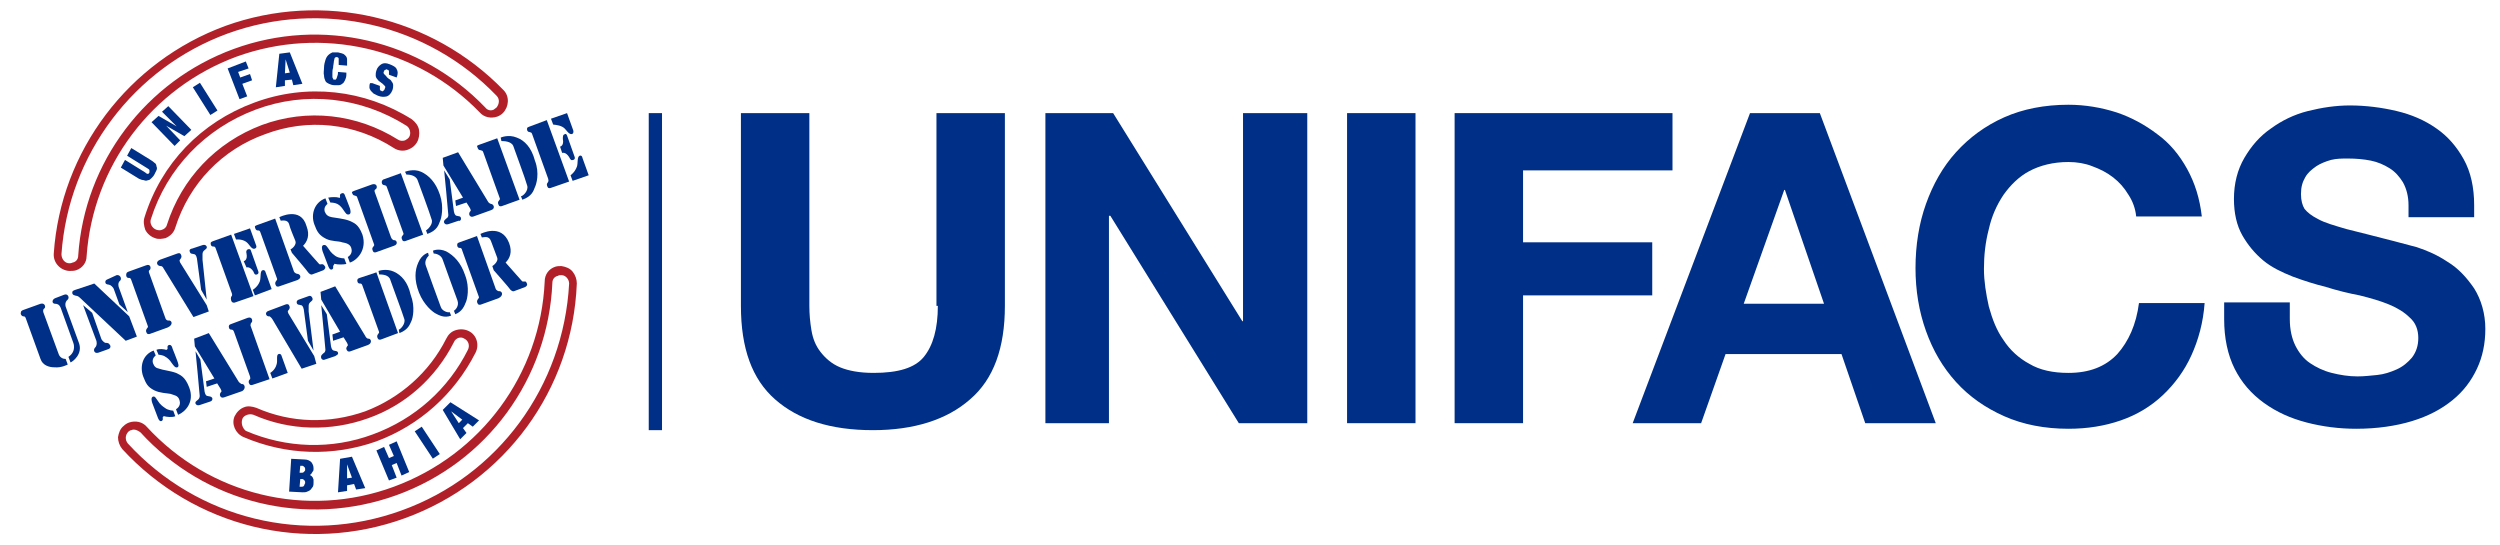<?xml version="1.0" encoding="iso-8859-1" ?>
<svg width="358" height="78" viewBox="0 0 358 78" fill="none" xmlns="http://www.w3.org/2000/svg">
<path d="M33.9 8.1C46.1 3.7 59.7 6.8 68.7 16.1C69.3 16.8 70.3 17 71.2 16.7C71.5 16.6 71.8 16.4 72 16.2C72.9 15.3 73 13.8 72.1 12.9C61.8 2.3 46.2 -1.3 32.3 3.7C18.4 8.8 8.7 21.6 7.7 36.3C7.6 37.6 8.6 38.7 9.9 38.8C10.2 38.8 10.6 38.8 10.9 38.7C11.8 38.4 12.4 37.6 12.4 36.7C13.3 23.8 21.7 12.6 33.9 8.1ZM11.2 36.6C11.2 37.1 10.9 37.5 10.4 37.6C10.2 37.7 10.1 37.7 9.9 37.7C9.3 37.7 8.8 37.1 8.8 36.4C9.8 22.1 19.2 9.7 32.6 4.8C46.1 -0.1 61.2 3.4 71.1 13.7C71.6 14.2 71.5 14.9 71.1 15.4C71 15.5 70.8 15.6 70.7 15.7C70.3 15.9 69.8 15.8 69.5 15.4C60.2 5.7 46.1 2.4 33.5 7C20.9 11.6 12.1 23.2 11.2 36.6Z" fill="#B12028"/>
<path d="M82 38.9C81.6 38.4 81 38.2 80.4 38.1C80.1 38.1 79.8 38.1 79.5 38.2C78.6 38.5 78 39.3 78 40.3C77.4 53.6 68.9 65.1 56.4 69.7C43.9 74.3 30 70.9 21 61.1C20.4 60.4 19.4 60.2 18.5 60.5C18.2 60.6 17.9 60.8 17.7 61C17.2 61.4 17 62 16.9 62.6C16.9 63.2 17.1 63.8 17.5 64.3C27.8 75.5 43.7 79.4 58 74.2C72.3 69 82 55.8 82.6 40.6C82.6 40 82.4 39.4 82 38.9ZM57.5 73.1C43.7 78.1 28.3 74.4 18.3 63.5C17.9 63 17.9 62.3 18.4 61.8C18.5 61.7 18.7 61.6 18.8 61.6C19.2 61.4 19.7 61.6 20.1 61.9C29.4 72.1 43.8 75.6 56.8 70.9C69.8 66.2 78.5 54.2 79.1 40.5C79.1 40 79.4 39.6 79.9 39.5C80 39.4 80.2 39.4 80.4 39.4C81 39.4 81.5 40 81.5 40.6C80.7 55.3 71.4 68.1 57.5 73.1Z" fill="#B12028"/>
<path d="M56.401 21.2C57.001 21.6 57.801 21.7 58.501 21.4C59.001 21.2 59.401 20.9 59.701 20.4C60.001 19.9 60.101 19.2 60.001 18.6C59.901 18 59.501 17.5 59.001 17.1C52.201 12.8 43.901 11.9 36.401 14.7C28.801 17.5 23.101 23.4 20.701 31.1C20.501 31.7 20.601 32.3 20.801 32.9C21.101 33.5 21.601 33.9 22.201 34.1C22.701 34.3 23.201 34.2 23.701 34.1C24.401 33.8 24.901 33.3 25.101 32.6C27.101 26.3 31.801 21.4 38.001 19.2C44.101 16.9 50.801 17.6 56.401 21.2ZM23.901 32.2C23.801 32.6 23.501 32.8 23.201 32.9C23.001 33 22.701 33 22.401 32.9C21.801 32.7 21.401 32 21.601 31.4C23.901 24.1 29.401 18.4 36.601 15.7C43.801 13 51.701 13.9 58.201 18C58.701 18.3 58.901 19.1 58.601 19.6C58.501 19.8 58.201 20 58.001 20.1C57.701 20.2 57.301 20.2 57.001 20C51.101 16.3 44.001 15.5 37.501 17.9C30.901 20.4 26.001 25.6 23.901 32.2Z" fill="#B12028"/>
<path d="M34.901 62.599C41.001 65.2 47.701 65.4 53.901 63.2C60.101 60.9 65.101 56.4 68.101 50.499C68.701 49.3 68.201 47.9 67.101 47.4C66.501 47.099 65.801 47.099 65.201 47.3C64.601 47.499 64.201 47.9 63.901 48.499C61.501 53.3 57.301 56.999 52.301 58.9C47.201 60.7 41.701 60.599 36.701 58.4C36.101 58.2 35.501 58.099 35.001 58.3C34.401 58.499 33.901 58.999 33.601 59.599C33.101 60.7 33.701 62.099 34.901 62.599ZM34.701 59.999C34.801 59.7 35.101 59.499 35.401 59.4C35.701 59.3 36.001 59.3 36.301 59.4C41.501 61.7 47.401 61.8 52.701 59.9C58.101 57.999 62.401 54.099 65.001 48.999C65.101 48.7 65.401 48.499 65.601 48.4C65.901 48.3 66.201 48.3 66.501 48.499C67.101 48.8 67.301 49.499 67.001 50.099C64.201 55.7 59.401 59.999 53.401 62.2C47.501 64.4 41.001 64.2 35.201 61.7C34.701 61.3 34.501 60.599 34.701 59.999Z" fill="#B12028"/>
<path d="M94.8 16.199H92.9V61.599H94.8V16.199Z" fill="#002F87"/>
<path d="M134.3 43.799C134.3 47.099 133.6 49.499 132.3 51.099C131 52.699 128.6 53.399 125.1 53.399C123.1 53.399 121.5 53.099 120.3 52.599C119.1 52.099 118.2 51.299 117.5 50.399C116.8 49.499 116.4 48.499 116.2 47.299C116 46.099 115.9 44.999 115.9 43.799V16.199H106.1V43.799C106.1 49.899 107.7 54.299 111 57.199C114.3 60.099 118.9 61.599 125 61.599C130.9 61.599 135.6 60.099 138.9 57.199C142.3 54.299 143.9 49.799 143.9 43.799V16.199H134.1V43.799H134.3Z" fill="#002F87"/>
<path d="M178.001 45.999H177.901L159.401 16.199H149.701V60.599H158.801V30.899H159.001L177.401 60.599H187.201V16.199H178.001V45.999Z" fill="#002F87"/>
<path d="M202.7 16.199H192.9V60.599H202.7V16.199Z" fill="#002F87"/>
<path d="M236.601 34.699H218.101V24.399H239.501V16.199H208.301V60.599H218.101V42.299H236.601V34.699Z" fill="#002F87"/>
<path d="M250.601 16.199L233.801 60.599H243.601L247.101 50.699H263.701L267.101 60.599H277.201L260.601 16.199H250.601ZM249.701 43.499L255.501 27.199H255.601L261.201 43.499H249.701Z" fill="#002F87"/>
<path d="M303.201 50.7C301.501 52.5 299.201 53.4 296.201 53.4C294.001 53.4 292.101 53 290.601 52.1C289.101 51.3 287.801 50.1 286.901 48.7C285.901 47.3 285.301 45.7 284.801 43.9C284.401 42.1 284.101 40.3 284.101 38.5C284.101 36.6 284.301 34.7 284.801 32.8C285.201 31 285.901 29.4 286.901 27.9C287.901 26.5 289.101 25.3 290.601 24.5C292.101 23.7 294.001 23.2 296.201 23.2C297.401 23.2 298.601 23.4 299.601 23.8C300.701 24.2 301.701 24.7 302.601 25.4C303.501 26.1 304.201 26.9 304.801 27.9C305.401 28.8 305.801 29.9 305.901 31H315.301C315.001 28.4 314.301 26.2 313.201 24.2C312.101 22.2 310.701 20.5 308.901 19.2C307.201 17.9 305.201 16.8 303.101 16.1C300.901 15.4 298.601 15 296.201 15C292.801 15 289.701 15.6 287.001 16.8C284.301 18 282.001 19.7 280.101 21.8C278.201 23.9 276.801 26.4 275.801 29.2C274.801 32 274.301 35.1 274.301 38.4C274.301 41.6 274.801 44.6 275.801 47.4C276.801 50.2 278.201 52.6 280.101 54.7C282.001 56.8 284.301 58.4 287.001 59.6C289.701 60.8 292.801 61.4 296.201 61.4C298.901 61.4 301.401 61 303.701 60.2C306.001 59.4 308.001 58.2 309.701 56.6C311.401 55 312.801 53.1 313.801 50.9C314.801 48.7 315.501 46.2 315.701 43.4H306.301C305.901 46.5 304.801 48.9 303.201 50.7Z" fill="#002F87"/>
<path d="M354.3 41.3C353.2 39.7 352 38.4 350.5 37.5C349 36.5 347.6 35.9 346.1 35.4C344.6 35 343.5 34.7 342.7 34.5C339.9 33.8 337.7 33.2 336 32.8C334.3 32.3 332.9 31.9 332 31.4C331 30.9 330.4 30.4 330 29.9C329.7 29.4 329.5 28.7 329.5 27.8C329.5 26.8 329.7 26.1 330.1 25.4C330.5 24.7 331 24.3 331.7 23.8C332.3 23.4 333.1 23.1 333.8 22.9C334.6 22.7 335.4 22.7 336.2 22.7C337.4 22.7 338.5 22.8 339.5 23C340.5 23.2 341.4 23.6 342.2 24.1C343 24.6 343.6 25.3 344.1 26.1C344.6 27 344.9 28.1 344.9 29.4V31.1H354.3V29.4C354.3 26.8 353.8 24.6 352.8 22.8C351.8 21 350.5 19.5 348.9 18.4C347.2 17.2 345.3 16.4 343.2 15.9C341.1 15.4 338.8 15.1 336.5 15.1C334.5 15.1 332.5 15.4 330.5 15.9C328.5 16.4 326.7 17.3 325.2 18.4C323.6 19.5 322.4 20.9 321.4 22.6C320.4 24.3 319.9 26.3 319.9 28.5C319.9 30.5 320.3 32.3 321.1 33.7C321.9 35.1 322.9 36.3 324.1 37.3C325.3 38.3 326.8 39 328.3 39.6C329.9 40.2 331.5 40.7 333.1 41.1C334.7 41.6 336.3 42 337.9 42.3C339.5 42.7 340.9 43.1 342.1 43.6C343.3 44.1 344.3 44.7 345.1 45.5C345.9 46.2 346.3 47.2 346.3 48.4C346.3 49.5 346 50.4 345.4 51.2C344.8 51.9 344.1 52.5 343.2 52.9C342.3 53.3 341.4 53.6 340.4 53.7C339.4 53.8 338.5 53.9 337.6 53.9C336.3 53.9 335.1 53.7 333.9 53.4C332.7 53.1 331.7 52.6 330.8 52C329.9 51.4 329.2 50.5 328.7 49.5C328.2 48.5 327.9 47.2 327.9 45.7V43.3H318.5V45.7C318.5 48.4 319 50.8 320 52.8C321 54.8 322.4 56.4 324.2 57.7C326 59 328 59.9 330.3 60.5C332.6 61.1 335 61.4 337.4 61.4C340.4 61.4 343.1 61 345.4 60.3C347.7 59.6 349.6 58.6 351.2 57.3C352.8 56 353.9 54.5 354.7 52.8C355.5 51.1 355.9 49.2 355.9 47.1C355.9 44.9 355.3 42.9 354.3 41.3Z" fill="#002F87"/>
<path d="M23.601 58.401C23.301 58.201 22.901 57.901 22.601 57.401C22.301 57.001 22.201 56.701 21.901 56.801C21.601 56.901 21.701 57.401 21.801 57.701C21.901 58.001 22.601 59.801 22.601 59.801C22.601 59.801 22.801 60.401 23.101 60.301C23.401 60.201 23.301 59.901 23.301 59.801C23.301 59.701 23.401 59.601 23.501 59.601C23.801 59.701 24.701 59.801 25.101 59.601L24.801 58.801C24.801 58.801 24.101 58.801 23.601 58.401Z" fill="#002F87"/>
<path d="M39.901 50.7C39.501 50.8 39.801 51.7 39.601 52.2C39.401 53 38.701 53.4 38.701 53.4L39.001 54.2L41.201 53.4L40.301 50.9C40.301 50.9 40.201 50.6 39.901 50.7Z" fill="#002F87"/>
<path d="M74.701 40.201C74.601 40.101 73.001 38.301 72.401 37.601C73.001 37.001 73.401 36.101 72.901 34.801C71.801 31.901 68.801 33.501 68.801 33.501L69.001 34.001C69.301 34.001 70.001 33.701 70.301 34.501C70.501 35.001 71.001 36.401 71.201 36.901C71.401 37.401 70.701 38.001 70.501 38.101L70.701 38.701C70.701 38.701 73.001 41.301 73.101 41.501C73.401 41.801 73.601 41.701 73.601 41.701L75.201 41.101C75.401 41.001 75.601 40.801 75.401 40.501C75.301 40.101 74.901 40.501 74.701 40.201Z" fill="#002F87"/>
<path d="M9.4 43.9C9.4 43.9 9.2 43.3 9.7 42.9C10 42.6 9.7 42 9.2 42.2L7.9 42.7C7.4 42.9 7.4 43.5 7.9 43.5C8.2 43.5 8.5 43.6 8.7 44.1L10.5 49.1C10.5 49.1 11 50.3 9.8 51.1L10.1 51.9C10.4 51.8 11.9 50.7 11.3 49.1L9.4 43.9Z" fill="#002F87"/>
<path d="M8.4 50.701L6.2 44.701C6.2 44.701 6.1 44.401 6.3 44.201C6.6 44.101 6.5 43.301 5.8 43.501L3.3 44.401C3.3 44.401 3 44.501 3 44.701C2.9 44.901 3 45.201 3.3 45.301C3.5 45.301 3.6 45.301 3.7 45.601L5.8 51.401C6.1 52.301 7 52.601 7.8 52.601C8.8 52.701 9.7 52.201 9.7 52.201L9.4 51.401C8.6 51.401 8.4 50.701 8.4 50.701Z" fill="#002F87"/>
<path d="M15.1 49.099C15 49.099 14.6 48.799 14.5 48.499L13.2 44.799L11.9 43.699L13.8 48.799C13.8 48.799 14 49.399 13.6 49.799C13.3 50.099 13.5 50.699 14.1 50.499L15.5 49.999C15.5 49.999 15.9 49.899 15.8 49.499C15.6 49.099 15.4 49.099 15.1 49.099Z" fill="#002F87"/>
<path d="M15.7 40.8C15.8 40.8 16.2 41.1 16.3 41.4L17.1 43.6L18.3 44.7L17 41.1C17 41.1 16.8 40.5 17.2 40.2C17.5 39.9 17.2 39.3 16.7 39.4L15.4 40C15.4 40 15 40.1 15.1 40.5C15.2 40.8 15.5 40.7 15.7 40.8Z" fill="#002F87"/>
<path d="M13.501 40.6L10.801 41.5C10.801 41.5 10.501 41.6 10.401 41.7C10.301 41.9 10.301 42.2 10.701 42.3C10.901 42.4 11.101 42.3 11.401 42.6L18.001 48.8L19.601 48.2L18.501 45.3L13.501 40.6Z" fill="#002F87"/>
<path d="M24.1 45.9C23.8 45.9 23.7 45.6 23.7 45.6L21.4 39.2C21.4 39.2 21.2 38.8 21.4 38.7C21.7 38.5 21.6 37.7 20.9 38L18.4 38.9C18.4 38.9 18.1 39 18.1 39.2C18 39.4 18.1 39.8 18.4 39.8C18.6 39.8 18.7 39.8 18.8 40.1L21.1 46.5C21.3 46.9 21.1 46.9 21 47.1C20.8 47.4 21 47.7 21.1 47.8C21.3 47.9 21.5 47.8 21.5 47.8L24 46.9C24.9 46.5 24.6 45.8 24.1 45.9Z" fill="#002F87"/>
<path d="M48.9 27.7C48.6 27.8 48.7 28.1 48.7 28.2C48.7 28.3 48.6 28.4 48.5 28.3C48.2 28.2 47.5 28.2 47 28.3L47.3 29C47.3 29 47.9 29 48.3 29.2C48.5 29.3 48.9 29.6 49.2 30.1C49.5 30.5 49.6 30.8 50 30.7C50.3 30.6 50.2 30.1 50.1 29.8C50 29.5 49.4 28 49.4 28C49.4 28 49.3 27.5 48.9 27.7Z" fill="#002F87"/>
<path d="M48 37.8C48.3 37.9 49.2 37.9 49.6 37.8L49.3 36.999C49.3 36.999 48.6 36.999 48.1 36.7C47.8 36.499 47.4 36.2 47.1 35.7C46.8 35.3 46.7 34.999 46.3 35.099C46 35.2 46.1 35.7 46.2 35.999C46.3 36.3 47 38.099 47 38.099C47 38.099 47.2 38.7 47.5 38.599C47.8 38.499 47.7 38.2 47.7 38.099C47.9 37.8 47.9 37.7 48 37.8Z" fill="#002F87"/>
<path d="M46.7 34.2C47.5 34.6 48.5 34.5 49 34.7C49.5 34.8 50.1 34.9 50.3 35.5C50.6 36.4 49.8 36.8 49.8 36.8L50.1 37.6C51.1 37.3 52.6 35.8 51.9 33.6C51.3 32 50.6 31.9 50 31.6C49.2 31.3 48 31.2 47.5 31.1C47 31 46.7 30.8 46.5 30.3C46.3 29.6 46.9 29.2 46.9 29.2L46.6 28.4C45 29 44.5 30.7 45 32.1C45.4 33.2 45.7 33.7 46.7 34.2Z" fill="#002F87"/>
<path d="M50.8 28.001C51 28.101 51.1 28.001 51.2 28.401L53.5 34.801C53.7 35.201 53.5 35.201 53.4 35.401C53.2 35.601 53.4 36.001 53.5 36.101C53.7 36.201 53.9 36.101 53.9 36.101L56.4 35.201C57.1 35.001 56.8 34.301 56.4 34.401C56.1 34.301 56 34.001 56 34.001L53.7 27.601C53.7 27.601 53.5 27.201 53.8 27.101C54.1 26.901 54 26.201 53.3 26.401L50.8 27.301C50.8 27.301 50.5 27.401 50.4 27.501C50.4 27.601 50.5 28.001 50.8 28.001Z" fill="#002F87"/>
<path d="M33.3 43.3C33.5 43.4 33.7 43.3 33.7 43.3L36.3 42.4L33.1 33.6L30.6 34.5C30.6 34.5 30.3 34.6 30.2 34.7C30.1 34.9 30.2 35.3 30.5 35.3C30.7 35.3 30.8 35.3 30.9 35.6L33.2 42C33.3 42.3 33.2 42.4 33.1 42.5C33 42.8 33.1 43.2 33.3 43.3Z" fill="#002F87"/>
<path d="M35.2 34.599C35.7 34.899 36 35.799 36.5 35.599C36.8 35.499 36.7 35.199 36.7 35.199L35.8 32.699L33.5 33.499L33.8 34.299C33.8 34.299 34.6 34.199 35.2 34.599Z" fill="#002F87"/>
<path d="M36.8 39.3C37.1 39.2 37 38.9 37 38.9L35.9 35.8C35.9 35.8 35.8 35.6 35.5 35.7C35.3 35.8 35.2 36 35.3 36.3C35.5 37.3 34.9 37.4 34.9 37.4L35.3 38.3C35.3 38.3 35.8 38.1 36.3 38.9C36.4 39.2 36.5 39.4 36.8 39.3Z" fill="#002F87"/>
<path d="M38.901 41.4L38.001 38.9C38.001 38.9 37.901 38.6 37.601 38.7C37.201 38.8 37.401 39.7 37.201 40.3C36.901 41.1 36.201 41.5 36.201 41.5L36.501 42.3L38.901 41.4Z" fill="#002F87"/>
<path d="M54.7 25.901C54.6 26.101 54.7 26.501 55 26.501C55.2 26.601 55.3 26.501 55.4 26.801L57.7 33.201C57.9 33.601 57.7 33.601 57.6 33.801C57.4 34.001 57.6 34.401 57.7 34.501C57.9 34.601 58.1 34.501 58.1 34.501L60.6 33.601L57.4 24.801L54.9 25.701C55.1 25.601 54.8 25.701 54.7 25.901Z" fill="#002F87"/>
<path d="M59.8 25.799C60.1 26.599 61.5 30.399 61.8 31.399C62.1 32.099 61.2 32.899 61 32.999L61.2 33.499C62.6 32.999 62.8 32.199 63 31.699C63.2 31.299 63.6 29.699 63 27.899C62.4 26.099 61.4 25.099 60.3 24.599C59.2 24.099 58 24.599 58 24.599L58.2 24.999C58.4 24.999 59.5 24.999 59.8 25.799Z" fill="#002F87"/>
<path d="M68.801 21.501C69.001 21.601 69.101 21.501 69.201 21.801L71.501 28.201C71.701 28.601 71.501 28.601 71.401 28.801C71.201 29.001 71.401 29.401 71.501 29.501C71.701 29.601 71.901 29.501 71.901 29.501L74.401 28.601L71.201 19.801L68.701 20.701C68.701 20.701 68.401 20.801 68.301 20.901C68.401 21.101 68.401 21.501 68.801 21.501Z" fill="#002F87"/>
<path d="M74.001 19.701C72.801 19.201 71.701 19.701 71.701 19.701L71.801 20.201C72.101 20.201 73.201 20.201 73.501 20.901C73.801 21.801 75.201 25.501 75.501 26.601C75.701 27.301 74.901 28.101 74.601 28.101L74.801 28.601C76.201 28.101 76.401 27.301 76.601 26.801C76.801 26.401 77.301 24.801 76.601 23.001C76.101 21.101 75.101 20.101 74.001 19.701Z" fill="#002F87"/>
<path d="M66.3 28.301L65.2 28.701L65.3 29.501L66.8 29.001L67.3 29.801C67.5 30.201 67.4 30.201 67.3 30.301C67.1 30.601 67.2 30.901 67.4 31.001C67.6 31.101 67.8 31.001 67.8 31.001L70.3 30.101C71 29.901 70.7 29.201 70.3 29.201C70 29.101 69.9 28.901 69.9 28.901L65.6 21.801L63.4 22.601L63.5 23.701L66.3 28.301Z" fill="#002F87"/>
<path d="M66.001 31.2C65.901 30.9 65.701 31 65.401 30.9C65.301 30.9 65.101 30.8 65.001 30.3L64.401 25.7L63.601 24.4C63.601 24.4 64.201 30.5 64.201 30.8C64.201 31 64.101 31.2 63.901 31.3C63.701 31.5 63.501 31.6 63.601 31.9C63.701 32.1 63.901 32.2 64.201 32.1L65.701 31.6C65.701 31.7 66.101 31.6 66.001 31.2Z" fill="#002F87"/>
<path d="M29.6 43.7L25.8 37.6C25.6 37.2 25.8 37.2 25.9 37C26.1 36.7 25.9 36.4 25.8 36.3C25.7 36.2 25.4 36.3 25.4 36.3L22.9 37.2C22.2 37.5 22.5 38.1 23 38.1C23.3 38.1 23.4 38.4 23.4 38.4L27.7 45.4L29.9 44.6L29.6 43.7Z" fill="#002F87"/>
<path d="M27.2 36.1C27.3 36.4 27.5 36.3 27.8 36.4C27.9 36.4 28.1 36.5 28.2 37L28.8 41.5L29.6 42.9L29 37.2C29 37.2 29 36.7 29 36.5C29 36.3 29 36.1 29.2 35.9C29.4 35.7 29.7 35.6 29.6 35.3C29.5 35.1 29.3 35 29 35.1L27.5 35.6C27.4 35.6 27 35.7 27.2 36.1Z" fill="#002F87"/>
<path d="M40 31.101L40.2 31.601C40.4 31.601 41.2 31.401 41.4 32.1C41.5 32.6 42.1 34.001 42.3 34.501C42.5 35.001 41.9 35.6 41.6 35.7L41.8 36.2C41.8 36.2 44.1 38.901 44.2 39.1C44.5 39.401 44.7 39.3 44.7 39.3L46.3 38.7C46.5 38.6 46.7 38.3 46.5 38.1C46.2 37.6 45.9 38.001 45.7 37.8C45.6 37.7 44 35.901 43.4 35.2C44 34.6 44.4 33.7 43.9 32.401C43.1 29.5 40 31.101 40 31.101Z" fill="#002F87"/>
<path d="M36.9 33.001C37.1 33.001 37.2 33.001 37.3 33.301L39.6 39.701C39.8 40.101 39.6 40.101 39.5 40.301C39.3 40.601 39.5 40.901 39.6 41.001C39.8 41.101 40 41.001 40 41.001L42.6 40.101C43.3 39.801 43 39.201 42.5 39.201C42.2 39.101 42.1 38.901 42.1 38.901L39.4 31.301L36.9 32.201C36.9 32.201 36.6 32.301 36.5 32.401C36.5 32.601 36.6 33.001 36.9 33.001Z" fill="#002F87"/>
<path d="M75.9 18.099C75.9 18.099 75.6 18.199 75.5 18.299C75.4 18.499 75.5 18.899 75.8 18.899C76 18.999 76.1 18.899 76.2 19.199L78.5 25.599C78.6 25.999 78.5 25.999 78.4 26.199C78.2 26.399 78.4 26.799 78.5 26.899C78.7 26.999 78.9 26.899 78.9 26.899L81.5 25.999L78.3 17.199L75.9 18.099Z" fill="#002F87"/>
<path d="M80.6 18.199C81.1 18.499 81.4 19.299 81.9 19.199C82.2 19.099 82.1 18.699 82.1 18.699L81.2 16.199L78.9 16.999L79.2 17.799C79.1 17.899 79.9 17.799 80.6 18.199Z" fill="#002F87"/>
<path d="M80.901 19.2C80.601 19.3 80.601 19.5 80.601 19.9C80.801 20.9 80.201 21 80.201 21L80.501 21.9C80.501 21.9 81.001 21.7 81.501 22.5C81.701 22.9 81.801 23 82.101 22.9C82.401 22.8 82.301 22.5 82.301 22.5L81.201 19.4C81.201 19.4 81.101 19.1 80.901 19.2Z" fill="#002F87"/>
<path d="M83.001 22.299C82.601 22.499 82.801 23.399 82.601 23.899C82.301 24.699 81.701 25.099 81.701 25.099L82.001 25.899L84.301 25.099L83.401 22.599C83.401 22.499 83.301 22.199 83.001 22.299Z" fill="#002F87"/>
<path d="M23.8 50.1C23.5 50 22.8 49.9 22.4 50.1L22.7 50.8C22.7 50.8 23.3 50.8 23.7 51.1C23.9 51.2 24.3 51.5 24.6 52C24.9 52.4 25.1 52.7 25.4 52.6C25.7 52.5 25.5 52 25.4 51.7C25.3 51.4 24.7 49.9 24.7 49.9C24.7 49.9 24.6 49.3 24.2 49.4C23.9 49.5 24 49.8 24 49.9C24 50 23.9 50.1 23.8 50.1Z" fill="#002F87"/>
<path d="M25.201 53.399C24.401 53.099 23.301 52.999 22.801 52.799C22.301 52.699 22.101 52.499 21.901 51.999C21.701 51.299 22.301 50.899 22.301 50.899L22.001 50.199C20.401 50.799 20.001 52.499 20.501 53.899C20.901 54.899 21.101 55.399 22.101 55.899C22.901 56.299 23.901 56.299 24.401 56.399C24.901 56.599 25.501 56.599 25.701 57.299C26.001 58.199 25.201 58.599 25.201 58.599L25.501 59.399C26.501 58.999 27.901 57.599 27.101 55.499C26.501 53.899 25.801 53.699 25.201 53.399Z" fill="#002F87"/>
<path d="M41.3 44.899C41.1 44.499 41.3 44.499 41.4 44.299C41.6 43.999 41.4 43.699 41.3 43.599C41.1 43.499 40.9 43.599 40.9 43.599L38.5 44.499C37.8 44.699 38.1 45.399 38.6 45.299C38.8 45.399 39 45.699 39 45.699L43.2 52.799L45.3 52.099L45 50.999L41.3 44.899Z" fill="#002F87"/>
<path d="M44.7 42.601C44.6 42.401 44.4 42.301 44.2 42.401L42.8 42.901C42.8 42.901 42.4 43.001 42.5 43.401C42.6 43.701 42.8 43.601 43.1 43.701C43.2 43.701 43.4 43.801 43.5 44.301L44.1 48.801L44.9 50.201L44.2 44.601C44.2 44.601 44.2 44.101 44.2 43.901C44.2 43.701 44.2 43.501 44.4 43.301C44.6 43.101 44.9 43.001 44.7 42.601Z" fill="#002F87"/>
<path d="M54.2 48.6C54.4 48.7 54.6 48.6 54.6 48.6L57 47.7L53.9 39L51.5 39.8C51.5 39.8 51.2 39.9 51.2 40C51.1 40.2 51.2 40.6 51.5 40.6C51.7 40.6 51.8 40.6 51.9 40.9L54.2 47.3C54.4 47.7 54.2 47.7 54.1 47.9C53.9 48.2 54.1 48.5 54.2 48.6Z" fill="#002F87"/>
<path d="M56.401 38.9C55.301 38.4 54.201 38.8 54.201 38.8L54.301 39.3C54.601 39.3 55.701 39.3 55.901 40.1C56.201 41 57.601 44.7 57.901 45.7C58.101 46.4 57.301 47.2 57.101 47.2L57.201 47.7C58.501 47.2 58.701 46.4 58.901 46C59.101 45.6 59.501 44 58.801 42.2C58.401 40.4 57.501 39.4 56.401 38.9Z" fill="#002F87"/>
<path d="M65 44.499L65.2 44.999C66.2 44.599 66.5 43.8 66.7 43.3C66.9 42.9 67.3 41.2 66.6 39.4C66 37.599 65 36.599 63.9 35.999C62.8 35.499 62 35.9 62 35.9L62.1 36.3C62.4 36.3 63.2 36.499 63.4 37.2C63.7 38.099 65.1 41.9 65.5 42.999C65.8 43.8 65.2 44.4 65 44.499Z" fill="#002F87"/>
<path d="M61.4 36.599L61.3 36.199C61.3 36.199 60.4 36.399 59.9 37.599C59.4 38.699 59.3 40.099 60 41.899C60.7 43.699 62 44.699 62.4 44.899C62.8 45.099 63.6 45.599 64.6 45.199L64.4 44.699C64.2 44.799 63.3 44.599 63.1 43.899C62.7 42.799 61.3 38.999 61 38.099C60.7 37.399 61.2 36.799 61.4 36.599Z" fill="#002F87"/>
<path d="M36.001 46.201C36.201 46.101 36.201 45.301 35.501 45.501L33.101 46.401C33.101 46.401 32.801 46.501 32.801 46.601C32.701 46.801 32.801 47.201 33.101 47.201C33.201 47.201 33.401 47.201 33.501 47.501L35.801 53.901C35.901 54.301 35.801 54.301 35.701 54.401C35.501 54.701 35.701 55.001 35.801 55.101C36.001 55.201 36.201 55.101 36.201 55.101L38.601 54.301L35.901 46.701C35.901 46.801 35.801 46.401 36.001 46.201Z" fill="#002F87"/>
<path d="M34.601 54.999C34.401 54.899 34.201 54.699 34.201 54.699L29.901 47.699L27.801 48.499L27.901 49.599L30.701 54.199L29.501 54.599L29.601 55.399L31.101 54.899L31.601 55.699C31.801 56.099 31.701 56.099 31.601 56.199C31.401 56.499 31.501 56.799 31.701 56.899C31.801 56.999 32.101 56.899 32.101 56.899L34.701 55.999C35.301 55.599 35.001 54.899 34.601 54.999Z" fill="#002F87"/>
<path d="M29.7 56.701C29.6 56.701 29.4 56.601 29.3 56.101L28.7 51.501L28 50.301C28 50.301 28.6 56.401 28.6 56.701C28.6 56.901 28.5 57.101 28.4 57.201C28.2 57.401 27.9 57.501 28 57.801C28.1 58.001 28.3 58.101 28.6 58.001L30.1 57.501C30.1 57.501 30.5 57.401 30.4 57.001C30.2 56.701 30 56.801 29.7 56.701Z" fill="#002F87"/>
<path d="M71.4 41.701C71.1 41.601 71 41.401 71 41.401L68.3 33.801L65.8 34.701C65.8 34.701 65.5 34.801 65.5 34.901C65.4 35.101 65.5 35.501 65.8 35.501C66 35.501 66.1 35.501 66.2 35.901L68.5 42.301C68.7 42.701 68.5 42.701 68.4 42.901C68.2 43.201 68.4 43.501 68.5 43.601C68.7 43.701 68.9 43.601 68.9 43.601L71.4 42.701C72.2 42.301 71.9 41.601 71.4 41.701Z" fill="#002F87"/>
<path d="M52.7 48.5C52.4 48.4 52.3 48.1 52.3 48.1L48 41L45.9 41.8L46 42.9L48.7 47.5L47.6 47.9L47.7 48.8L49.2 48.3L49.7 49.1C49.9 49.5 49.8 49.5 49.7 49.6C49.5 49.9 49.6 50.1 49.8 50.3C50 50.4 50.2 50.3 50.2 50.3L52.7 49.4C53.4 49.1 53.1 48.4 52.7 48.5Z" fill="#002F87"/>
<path d="M48.401 50.499C48.301 50.199 48.001 50.299 47.801 50.199C47.701 50.199 47.501 50.099 47.401 49.599L46.801 44.999L46.001 43.699C46.001 43.699 46.601 49.899 46.601 50.099C46.601 50.299 46.501 50.499 46.301 50.599C46.101 50.799 45.901 50.899 46.001 51.299C46.101 51.499 46.301 51.599 46.501 51.499L48.001 50.999C48.101 50.899 48.501 50.799 48.401 50.499Z" fill="#002F87"/>
<path d="M20.601 25.799C20.801 25.899 21.001 25.899 21.201 25.799C21.401 25.799 21.501 25.699 21.701 25.499C21.801 25.399 22.001 25.199 22.101 24.999C22.201 24.799 22.301 24.599 22.401 24.399C22.501 24.199 22.501 23.999 22.401 23.799C22.401 23.599 22.301 23.399 22.101 23.299C21.901 23.099 21.701 22.999 21.401 22.799L18.801 21.199L18.201 22.299L21.101 24.099C21.301 24.199 21.401 24.299 21.401 24.399C21.401 24.499 21.401 24.599 21.401 24.699C21.301 24.799 21.301 24.899 21.201 24.899C21.101 24.899 21.001 24.899 20.801 24.699L17.901 22.899L17.301 23.999L19.901 25.599C20.101 25.699 20.401 25.799 20.601 25.799Z" fill="#002F87"/>
<path d="M25.801 20.099L23.801 17.999L26.401 19.499L27.401 18.599L24.101 15.199L23.201 15.999L25.301 18.099L22.701 16.599L21.701 17.499L25.001 20.899L25.801 20.099Z" fill="#002F87"/>
<path d="M28.63 11.853L27.615 12.494L30.125 16.468L31.14 15.827L28.63 11.853Z" fill="#002F87"/>
<path d="M35.4 13.801L34.7 12.001L36.1 11.501L35.8 10.601L34.4 11.101L34.1 10.301L35.6 9.801L35.2 8.801L32.6 9.801L34.3 14.201L35.4 13.801Z" fill="#002F87"/>
<path d="M40.8 11.5L41.8 11.4L42 12.2L43.3 12L41.5 7.5L40 7.7L39.5 12.5L40.8 12.3V11.5ZM40.9 8.5L41.5 10.4L40.8 10.5L40.9 8.5Z" fill="#002F87"/>
<path d="M47.1 12C47.3 12.1 47.6 12.2 47.9 12.2C48.1 12.2 48.3 12.2 48.5 12.2C48.7 12.2 48.9 12.1 49 12C49.2 11.9 49.3 11.7 49.4 11.5C49.5 11.3 49.6 11 49.6 10.7V10.4L48.4 10.3C48.4 10.5 48.4 10.7 48.3 10.9C48.3 11 48.2 11.2 48.2 11.2C48.2 11.3 48.1 11.3 48.1 11.4C48 11.4 48 11.4 47.9 11.4C47.8 11.4 47.7 11.4 47.7 11.3C47.7 11.2 47.6 11.2 47.6 11C47.6 10.9 47.6 10.7 47.6 10.5C47.6 10.3 47.6 10 47.7 9.7C47.7 9.4 47.8 9.1 47.8 8.9C47.8 8.7 47.9 8.5 47.9 8.4C47.9 8.3 48 8.2 48.1 8.2C48.2 8.2 48.2 8.1 48.3 8.2C48.4 8.2 48.5 8.3 48.5 8.4C48.5 8.5 48.5 8.7 48.5 9V9.3L49.7 9.4V9.1C49.7 8.9 49.7 8.7 49.7 8.5C49.7 8.3 49.6 8.1 49.5 8C49.4 7.9 49.2 7.7 49.1 7.7C48.9 7.6 48.7 7.6 48.4 7.5C48.1 7.5 47.8 7.5 47.6 7.5C47.4 7.6 47.2 7.7 47 7.9C46.8 8.1 46.7 8.3 46.6 8.6C46.5 8.9 46.4 9.3 46.4 9.7C46.4 10.1 46.3 10.5 46.4 10.8C46.4 11.1 46.5 11.4 46.6 11.6C46.7 11.8 46.9 11.9 47.1 12Z" fill="#002F87"/>
<path d="M53.5 13.401C53.7 13.501 53.9 13.601 54.1 13.701C54.6 13.901 55 13.901 55.4 13.801C55.7 13.701 56 13.401 56.2 12.901C56.3 12.601 56.3 12.401 56.3 12.201C56.3 12.001 56.2 11.801 56.1 11.701C56 11.501 55.9 11.401 55.7 11.301C55.6 11.201 55.4 11.101 55.3 10.901C55.2 10.801 55.1 10.701 55 10.601C54.9 10.501 54.9 10.301 55 10.201C55 10.101 55.1 10.001 55.2 10.001C55.3 9.901 55.4 9.901 55.5 10.001C55.6 10.001 55.7 10.101 55.7 10.201C55.7 10.301 55.7 10.401 55.7 10.601V10.701L56.8 11.101C57 10.601 57 10.201 56.8 9.901C56.7 9.601 56.3 9.401 55.8 9.201C55.3 9.001 54.9 9.001 54.6 9.201C54.3 9.401 54 9.701 53.9 10.101C53.8 10.401 53.8 10.601 53.8 10.801C53.8 11.001 53.9 11.201 54 11.301C54.1 11.401 54.2 11.601 54.4 11.701C54.5 11.801 54.7 11.901 54.8 12.001C54.9 12.101 55 12.201 55.1 12.301C55.2 12.401 55.2 12.501 55.1 12.701C55.1 12.801 55 12.901 54.9 13.001C54.8 13.101 54.7 13.101 54.6 13.001C54.5 13.001 54.4 12.901 54.4 12.801C54.4 12.701 54.4 12.601 54.4 12.401V12.301L53.3 11.901H53C52.9 12.101 52.9 12.301 52.9 12.501C52.9 12.701 53 12.801 53.1 13.001C53.2 13.101 53.3 13.201 53.5 13.401Z" fill="#002F87"/>
<path d="M44.4 67.999C44.5 67.899 44.6 67.899 44.6 67.799C44.7 67.699 44.7 67.599 44.8 67.499C44.9 67.399 44.9 67.299 44.9 67.099C44.9 66.699 44.8 66.499 44.6 66.199C44.4 65.999 44.1 65.799 43.6 65.799L41.7 65.699L41.4 70.399L43.3 70.499C43.6 70.499 43.8 70.499 44 70.399C44.2 70.299 44.3 70.299 44.5 70.099C44.6 69.999 44.7 69.799 44.8 69.699C44.9 69.499 44.9 69.299 44.9 69.099C44.9 68.999 44.9 68.899 44.9 68.699C44.9 68.599 44.8 68.499 44.8 68.399C44.7 68.299 44.7 68.199 44.5 68.099C44.4 67.999 44.3 67.999 44.1 67.999C44.2 68.099 44.4 68.099 44.4 67.999ZM43.5 69.599C43.4 69.699 43.3 69.699 43.2 69.699H42.9L43 68.599H43.3C43.4 68.599 43.5 68.699 43.6 68.799C43.7 68.899 43.7 68.999 43.7 69.199C43.6 69.299 43.6 69.499 43.5 69.599ZM43.5 67.599C43.4 67.699 43.3 67.699 43.2 67.699H42.9L43 66.699H43.3C43.4 66.699 43.5 66.799 43.6 66.899C43.7 66.999 43.7 67.099 43.7 67.299C43.7 67.399 43.6 67.499 43.5 67.599Z" fill="#002F87"/>
<path d="M48.7 65.7L48.4 70.5L49.7 70.3V69.5L50.7 69.3L51 70.1L52.3 69.9L50.4 65.4L48.7 65.7ZM49.7 68.5V66.5L50.4 68.4L49.7 68.5Z" fill="#002F87"/>
<path d="M55.7 63.699L56.4 65.299L55.7 65.599L55 63.999L53.9 64.499L55.7 68.799L56.8 68.399L56.1 66.599L56.8 66.299L57.5 68.099L58.6 67.599L56.8 63.199L55.7 63.699Z" fill="#002F87"/>
<path d="M60.392 61.1L59.391 61.762L61.981 65.683L62.983 65.022L60.392 61.1Z" fill="#002F87"/>
<path d="M63.4 58.7L65.9 62.9L66.8 62L66.3 61.3L67 60.6L67.7 61.1L68.6 60.2L64.5 57.6L63.4 58.7ZM64.6 58.9L66.2 60.1L65.7 60.6L64.6 58.9Z" fill="#002F87"/>
</svg>

